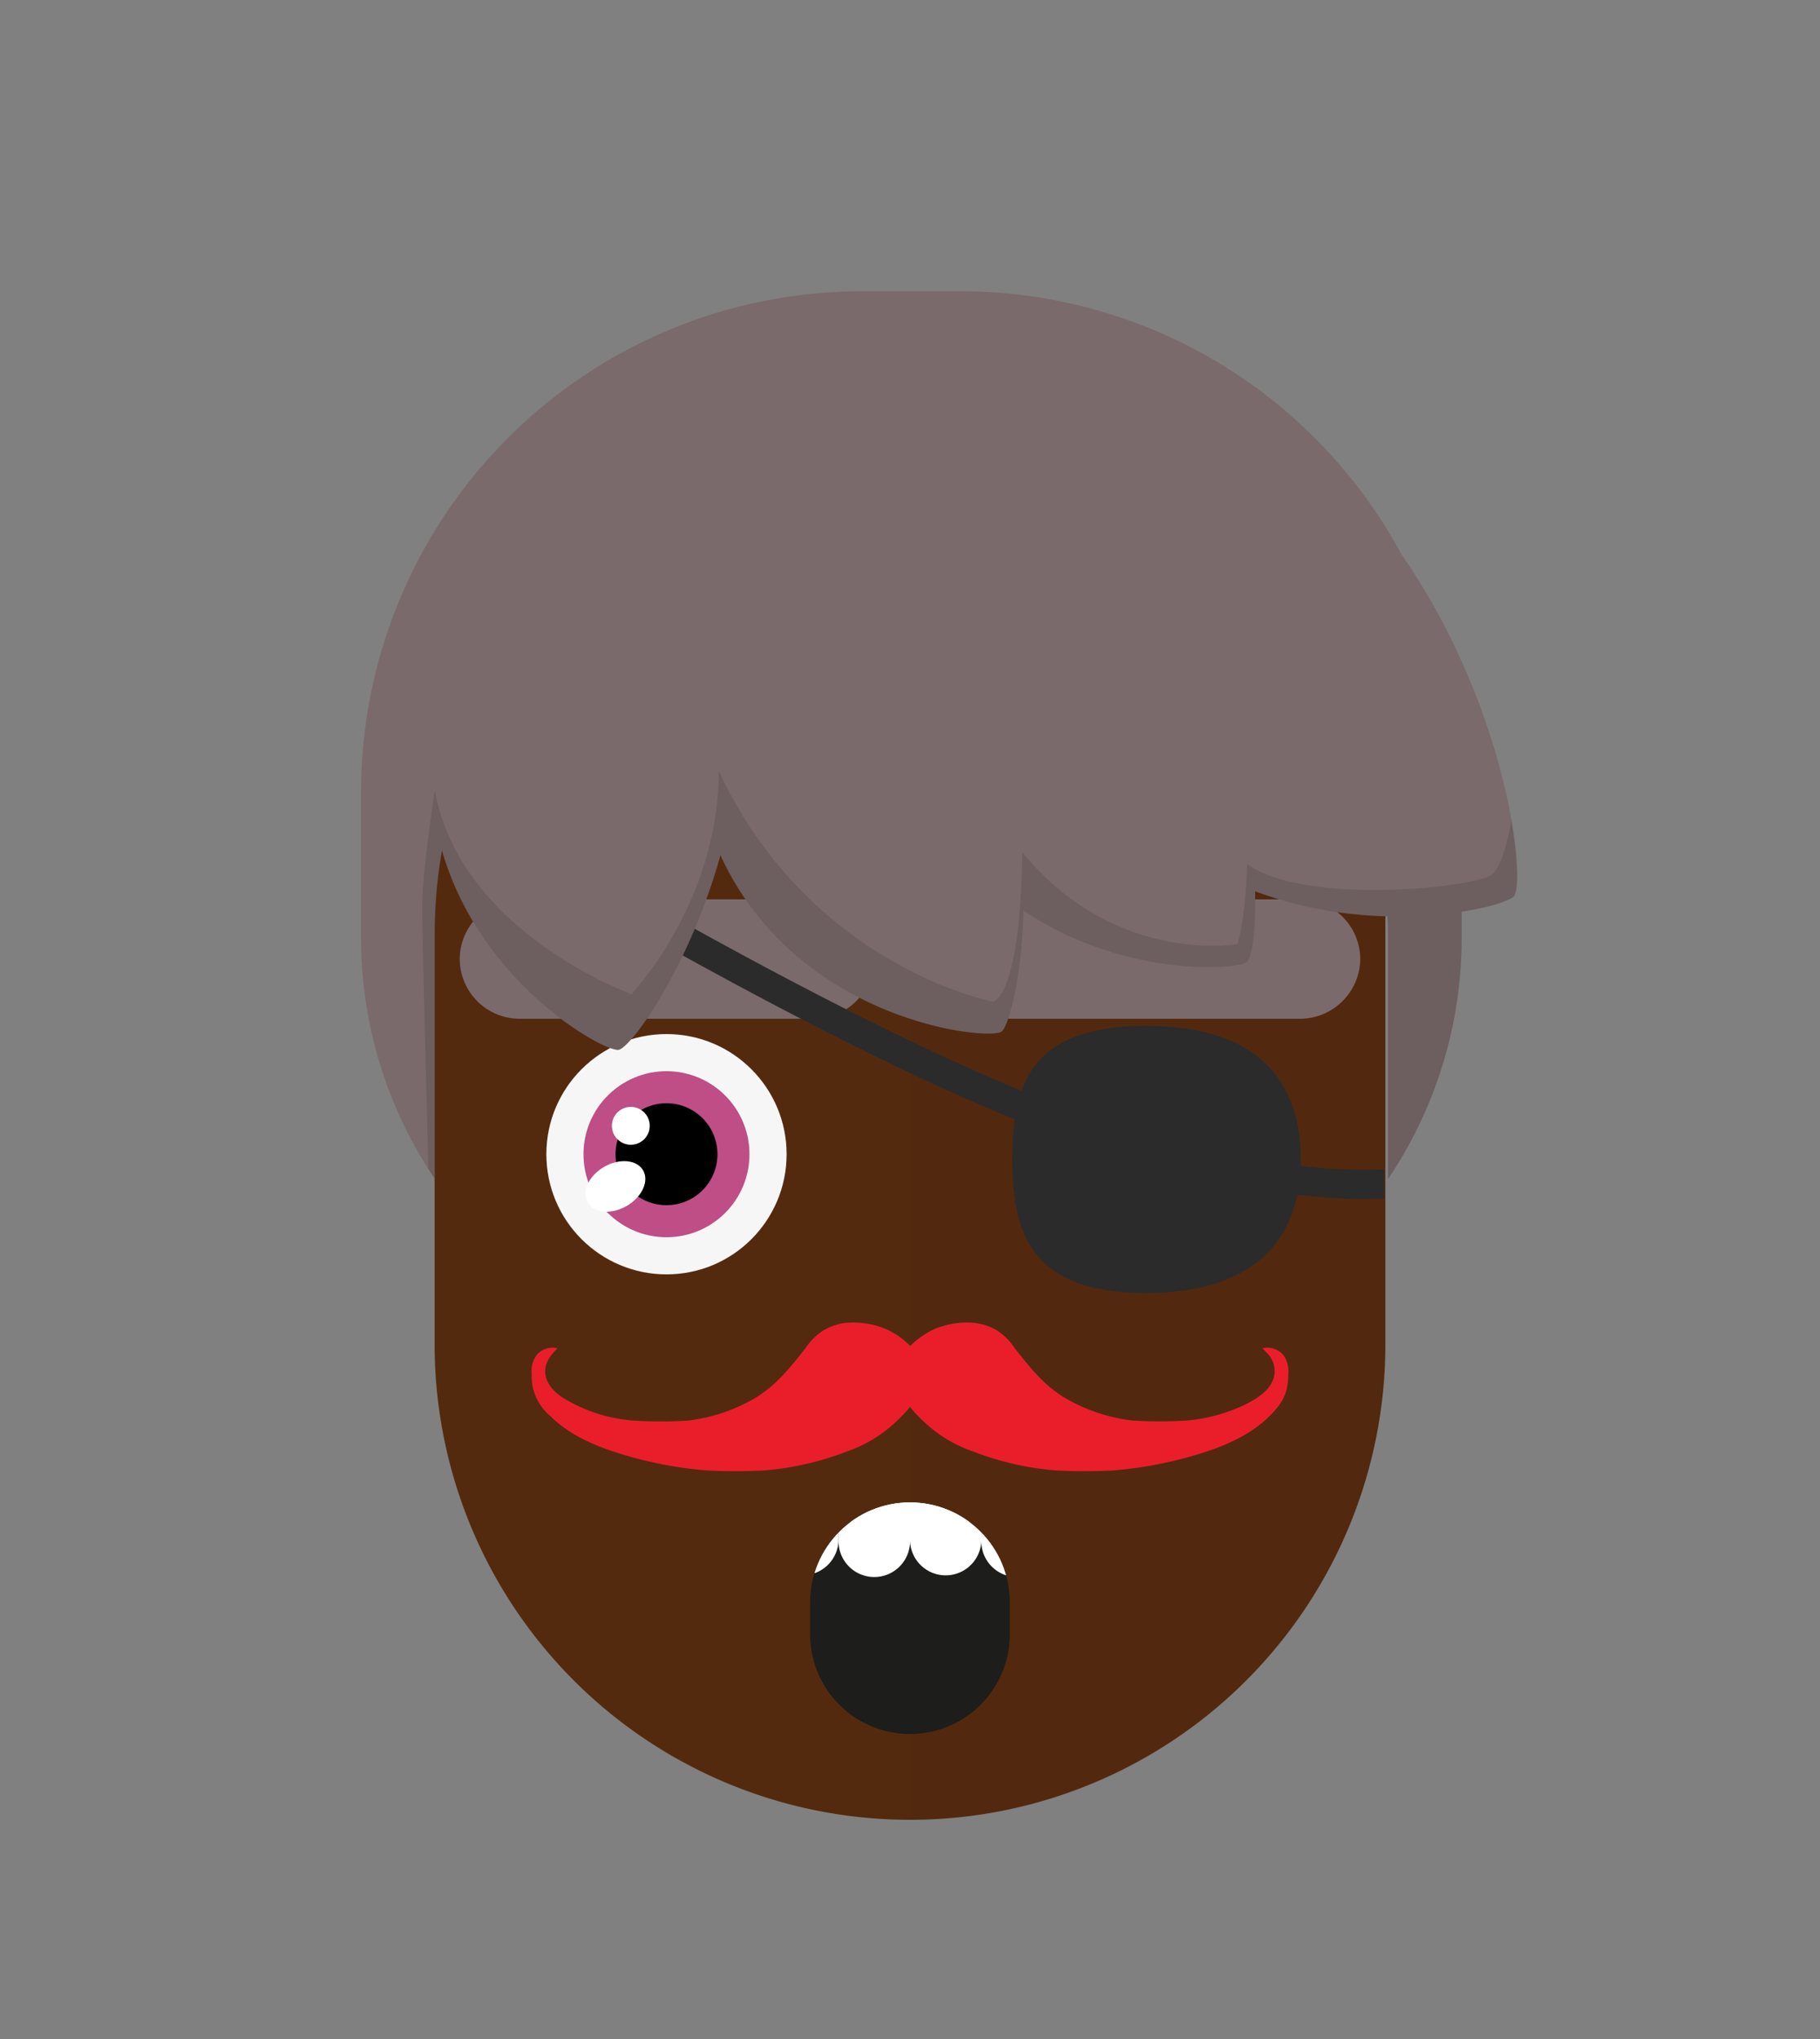 <svg id="svgBuilder" class="avatar-frame p-2 p-md-5 bg-white " xmlns="http://www.w3.org/2000/svg" viewBox="0 0 250 280" style="opacity: 1;">
  <rect x="0" y="0" width="250" height="280" fill="#808080" stroke="none"/>
  <defs>
    <clipPath id="b9b980b5-38c2-4c2c-b5a3-0250ab56908c" transform="translate(-59.5 -53.5)">
      <rect width="250" height="250" style="fill: none"></rect>
    </clipPath>
  </defs>
  <g id="ae1cd98a-2feb-47b9-a86d-6e1f11f5716f" data-name="SKIN" style="transform: translate(59.7px, 54px);">
    <g style="clip-path: url(#b9b980b5-38c2-4c2c-b5a3-0250ab56908c)">
      <g>
        <path class="first-color" d="M124.8,53.5a65.32,65.32,0,0,0-65.3,65.3v65.3a65.3,65.3,0,1,0,130.6,0V118.8A65.32,65.32,0,0,0,124.8,53.5Z" transform="translate(-59.5 -53.5)" style="fill: rgb(84, 42, 14);"></path>
        <path d="M124.8,53.5v196a65.32,65.32,0,0,0,65.3-65.3V118.9A65.34,65.34,0,0,0,124.8,53.5Z" transform="translate(-59.5 -53.5)" style="fill: #010202;opacity: 0.03;isolation: isolate"></path>
      </g>
    </g>
  </g>

  <defs>
    <clipPath id="afd17ad0-2703-488f-b090-8fea6d4763e7" transform="translate(-61.7 -125)">
      <rect width="250" height="250" style="fill: none"></rect>
    </clipPath>
  </defs>
  <g id="ad13c3f2-944b-4717-8d3d-32f2a8763496" data-name="EYES" style="transform: translate(63.15px, 123.5px);">
    <g style="clip-path: url(#afd17ad0-2703-488f-b090-8fea6d4763e7)">
      <g>
        <circle cx="28.4" cy="35" r="16.5" style="fill: #f6f6f6"></circle>
        <circle class="first-color" cx="28.4" cy="35" r="11.4" style="fill: rgb(190, 78, 133);"></circle>
        <circle cx="28.4" cy="35" r="7"></circle>
        <ellipse cx="83.08" cy="164.42" rx="4.4" ry="3.1" transform="translate(-132.78 -61.43) rotate(-30)" style="fill: #fff"></ellipse>
        <circle cx="23.5" cy="31.1" r="2.6" style="fill: #fff"></circle>
        <path class="color-eyebrows" d="M110.4,141.4H69.9a8.24,8.24,0,0,1-8.2-8.2h0a8.24,8.24,0,0,1,8.2-8.2h40.5a8.24,8.24,0,0,1,8.2,8.2h0A8.3,8.3,0,0,1,110.4,141.4Z" transform="translate(-61.7 -125)" style="fill: rgb(122, 106, 108);"></path>
        <circle cx="95.2" cy="35" r="16.5" style="fill: #f6f6f6"></circle>
        <circle class="first-color" cx="95.2" cy="35" r="11.4" style="fill: rgb(190, 78, 133);"></circle>
        <circle cx="95.2" cy="35" r="7"></circle>
        <ellipse cx="149.88" cy="164.42" rx="4.4" ry="3.1" transform="translate(-123.83 -28.03) rotate(-30)" style="fill: #fff"></ellipse>
        <circle cx="90.3" cy="31.1" r="2.6" style="fill: #fff"></circle>
        <path class="color-eyebrows" d="M177.2,141.4H136.7a8.24,8.24,0,0,1-8.2-8.2h0a8.24,8.24,0,0,1,8.2-8.2h40.5a8.24,8.24,0,0,1,8.2,8.2h0A8.3,8.3,0,0,1,177.2,141.4Z" transform="translate(-61.7 -125)" style="fill: rgb(122, 106, 108);"></path>
      </g>
    </g>
  </g>

  <defs>
    <clipPath id="a83a3c6f-d167-42ba-be42-faa139c2eba6" transform="translate(25.51 6.31)">
      <path id="ba7f0adb-5b1d-4f51-81fe-18d36f738014" data-name="SVGID" d="M13.72,0A13.72,13.72,0,0,0,0,13.72v4a13.72,13.72,0,1,0,27.43,0v-4A13.71,13.71,0,0,0,13.72,0Z" style="fill:none"></path>
    </clipPath>
  </defs>
  <g id="f94d4799-fbdb-4f3d-adac-1817047b30d7" data-name="MOUTH" style="transform: translate(85.77px, 200px);">
    <g id="a4ed3fc4-ffb1-4c81-85a2-67770b8103db" data-name="Calque 1" style="transform: translateY(-5px)">
      <g style="clip-path:url(#a83a3c6f-d167-42ba-be42-faa139c2eba6)">
        <path d="M13.72,0A13.72,13.72,0,0,0,0,13.72v4a13.72,13.72,0,1,0,27.43,0v-4A13.71,13.71,0,0,0,13.72,0Z" transform="translate(25.51 6.31)" style="fill:#1d1d1b"></path>
        <path d="M-20.61-4.69A4.9,4.9,0,0,0-25.51.22v4.9A4.9,4.9,0,0,0-20.61,10,4.91,4.91,0,0,0-15.7,5.12V.22A4.91,4.91,0,0,0-20.61-4.69Z" transform="translate(25.51 6.31)" style="fill:#fff"></path>
        <path d="M48-4.69A4.9,4.9,0,0,0,43.14.22v4.9a4.91,4.91,0,1,0,9.81,0V.22A4.91,4.91,0,0,0,48-4.69Z" transform="translate(25.51 6.31)" style="fill:#fff"></path>
        <path d="M-10.8-4.69A4.9,4.9,0,0,0-15.7.22v4.9A4.9,4.9,0,0,0-10.8,10,4.9,4.9,0,0,0-5.9,5.12V.22A4.9,4.9,0,0,0-10.8-4.69Z" transform="translate(25.51 6.31)" style="fill:#fff"></path>
        <path d="M-1-4.69A4.91,4.91,0,0,0-5.9.22v4.9A4.91,4.91,0,0,0-1,10a4.91,4.91,0,0,0,4.9-4.91V.22A4.91,4.91,0,0,0-1-4.69Z" transform="translate(25.51 6.31)" style="fill:#fff"></path>
        <path d="M8.81-4.69A4.91,4.91,0,0,0,3.91.22v4.9a4.91,4.91,0,1,0,9.81,0V.22A4.91,4.91,0,0,0,8.81-4.69Z" transform="translate(25.51 6.31)" style="fill:#fff"></path>
        <path d="M18.62-4.69A4.9,4.9,0,0,0,13.72.22v4.9a4.9,4.9,0,1,0,9.8,0V.22A4.9,4.9,0,0,0,18.62-4.69Z" transform="translate(25.51 6.31)" style="fill:#fff"></path>
        <path d="M28.43-4.69A4.91,4.91,0,0,0,23.52.22v4.9a4.91,4.91,0,1,0,9.81,0V.22A4.9,4.9,0,0,0,28.43-4.69Z" transform="translate(25.51 6.31)" style="fill:#fff"></path>
        <path d="M38.24-4.69A4.91,4.91,0,0,0,33.33.22v4.9a4.91,4.91,0,1,0,9.81,0V.22A4.91,4.91,0,0,0,38.24-4.69Z" transform="translate(25.51 6.31)" style="fill:#fff"></path>
        <rect x="9.81" width="58.84" height="8.98" style="fill:#fff"></rect>
      </g>
    </g>
  </g>

<g style="transform: translate(73.035px, 181.622px);">
  <path class="first-color" d="M114.31,165.41a7.73,7.73,0,0,0-3.15,1.11,8.45,8.45,0,0,0-2.31,2.32c-2.91,3.75-4.46,5.3-6.73,6.76a23.87,23.87,0,0,1-9.38,3.22,58,58,0,0,1-7.68,0,21.6,21.6,0,0,1-9.64-3.18c-2.63-1.75-3.09-4.13-1.21-6.16l.53-.58-.29-.06a2.91,2.91,0,0,0-2.57,1,3.76,3.76,0,0,0-.67,2.61,7.11,7.11,0,0,0,2.58,5.77c2.2,2.17,5.12,3.76,9.4,5.1a55.18,55.18,0,0,0,12.07,2.35,74,74,0,0,0,7.88,0,40.58,40.58,0,0,0,11.34-2.59,18.7,18.7,0,0,0,5.69-3.15,20.56,20.56,0,0,0,2.77-2.7,1.27,1.27,0,0,1,.23-.27s.12.12.23.27a21.85,21.85,0,0,0,2.77,2.7,18.77,18.77,0,0,0,5.7,3.15,40.51,40.51,0,0,0,11.33,2.59,74.16,74.16,0,0,0,7.89,0,55.3,55.3,0,0,0,12.07-2.35c4.27-1.34,7.2-2.93,9.39-5.1,1.95-1.93,2.57-3.32,2.59-5.77a3.86,3.86,0,0,0-.67-2.61,2.94,2.94,0,0,0-2.58-1l-.29.06.54.58a3.54,3.54,0,0,1,1.09,3.09c-.3,1.56-1.51,2.81-3.91,4a23.16,23.16,0,0,1-8,2.24,58,58,0,0,1-7.68,0,24,24,0,0,1-9.39-3.22c-2.27-1.46-3.81-3-6.73-6.76a8.18,8.18,0,0,0-2.31-2.32c-2.13-1.39-5.23-1.53-8.41-.37a11.58,11.58,0,0,0-3.25,2.11l-.35.33-.34-.33a10.37,10.37,0,0,0-5.92-2.78A11.7,11.7,0,0,0,114.31,165.41Z" transform="translate(-71.21 -165.37)" style="fill: rgb(234, 30, 43);"></path>
  </g>

  <defs>
    <clipPath id="a3ed8eed-d8c4-493b-a86a-0d86b3c7f8df" transform="translate(3.99 -45.61)">
      <path id="fa23469c-7921-47e4-9f56-33859d93ca1d" data-name="SVGID" d="M65.45,0A65.45,65.45,0,0,0,0,65.45V130.9a65.45,65.45,0,1,0,130.9,0V65.45A65.45,65.45,0,0,0,65.45,0Z" style="fill:none"></path>
    </clipPath>
  </defs>
  <g id="ffeae68c-ecf1-4e0e-acd2-847dbf3abf35" data-name="Calque 2" style="transform: translate(54.23px, 165.312px);">
    <g id="f4d973c4-2d84-4b86-a372-d35b969a0c06" data-name="Calque 1" style="transform: translate(1px, -60px)">
      <g style="clip-path:url(#a3ed8eed-d8c4-493b-a86a-0d86b3c7f8df)">
        <path d="M119.47,99.52c0,10.13-5.5,18.34-21.29,18.34s-18.35-8.21-18.35-18.34,2.36-18.35,18.35-18.35S119.47,89.38,119.47,99.52Z" transform="translate(3.99 -45.61)" style="fill:#2b2b2b"></path>
        <path d="M-2.94,47.31s59.24,36.86,92.26,48S137,102.12,137,102.12" transform="translate(3.99 -45.61)" style="fill:none;stroke:#2b2b2b;stroke-miterlimit:10;stroke-width:4px"></path>
      </g>
    </g>
  </g>

  <g id="ada9a279-bd86-4283-b93d-f00c2dbedd34" data-name="Calque 2" style="transform: translate(45.595px, 1px);">
    <g id="a553801c-89b1-4c09-87cd-63f64c7cc4ee" data-name="Calque 1" style="transform:translate(4px,39px)">
      <path d="M142.88,36.07A68.79,68.79,0,0,0,82.54,0H68.61A68.82,68.82,0,0,0,0,68.61V88.78a59.1,59.1,0,0,0,10.12,33.09V87.92a64.91,64.91,0,0,1,1-11.14c5.26,18.3,22.16,27.6,24.22,27.39C37,104,45,93.08,49.37,77.43c.07.16.13.31.21.47,10.6,22.31,36.24,25,38.34,23.8,1-.58,2.84-7.22,3.07-16.68,13.44,9.15,29.2,8.22,30.68,7.08.68-.53,1.28-4.21,1.13-9.71A56.12,56.12,0,0,0,141,85.83c0,.7.06,1.39.06,2.09v34a59.1,59.1,0,0,0,10.12-33.09V85.2c4-.62,6.64-1.54,7.18-2.12C160.07,81.22,157.6,57.3,142.88,36.07Z" class="first-color" style="fill: rgb(122, 106, 108);"></path>
      <path d="M158,72.68c-.59,3.46-1.48,6.32-2.58,7.34-2,1.89-25.9,4.39-33.7-1.38-.26,7.91-1.34,11-1.34,11s-16.77,3-29.56-12.62c-.25,20-4,20.53-4,20.53S61.75,92.81,49.13,65.87c0,18.13-12,30.64-12,30.64s-23.49-8.41-27-28c0,0-1.79,11.52-1.73,16.27,0,3.16.52,22.93.85,35.74.29.46.58.91.88,1.36V87.92a64.91,64.91,0,0,1,1-11.14c5.26,18.3,22.16,27.6,24.22,27.39C37,104,45,93.08,49.37,77.43c.07.16.13.31.21.47,10.6,22.31,36.24,25,38.34,23.8,1-.58,2.84-7.22,3.07-16.68,13.44,9.15,29.2,8.22,30.68,7.08.68-.53,1.28-4.21,1.13-9.71A56.12,56.12,0,0,0,141,85.83c0,.7.06,1.39.06,2.09v34a59.1,59.1,0,0,0,10.12-33.09V85.2c4-.62,6.64-1.54,7.18-2.12S159,78.44,158,72.68Z" style="fill: rgba(0,0,0,0.11)"></path>
    </g>
  </g>
</svg>